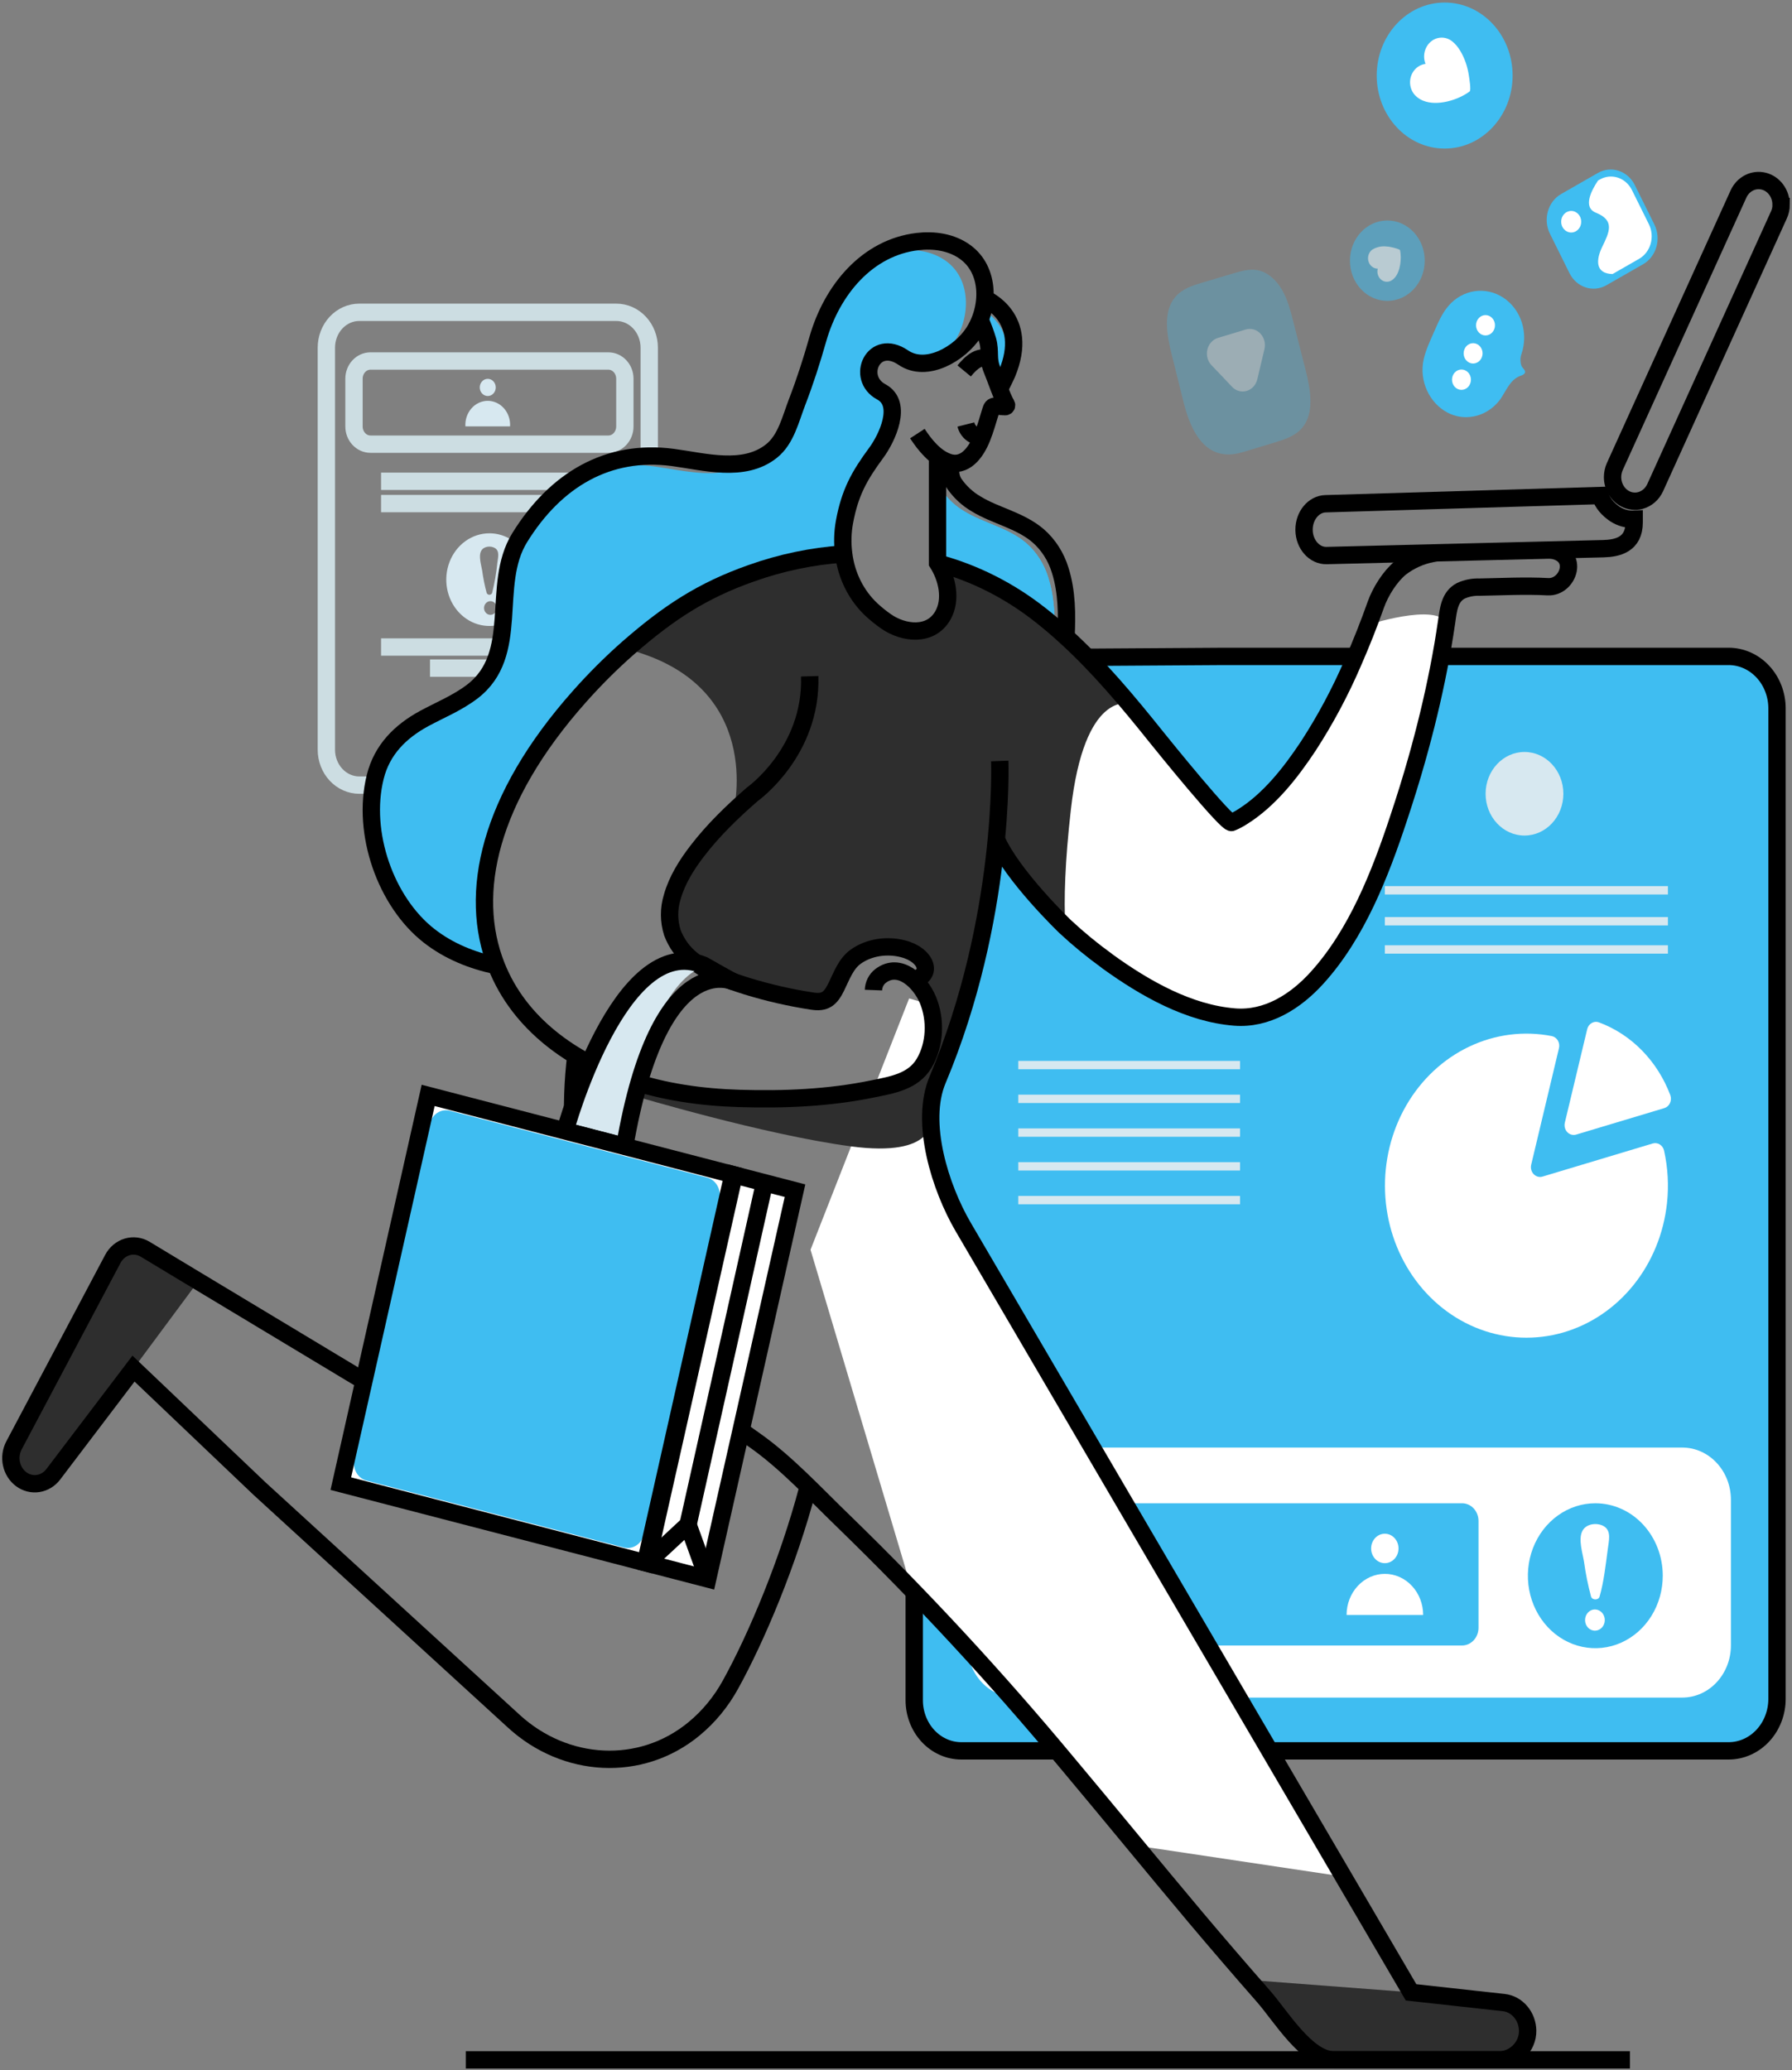 <svg width="465" height="537" viewBox="0 0 465 537" fill="none" xmlns="http://www.w3.org/2000/svg">
<rect x="0" y="0" width="465" height="537" fill="#808080" stroke="none"/>
<path d="M133.609 203.669H93.236C92.112 203.669 90.999 203.431 89.961 202.969C88.923 202.507 87.979 201.829 87.186 200.975C86.391 200.12 85.762 199.106 85.333 197.991C84.904 196.875 84.683 195.679 84.685 194.472V90.193C84.685 88.987 84.906 87.793 85.336 86.678C85.766 85.565 86.396 84.552 87.19 83.7C87.984 82.847 88.927 82.171 89.964 81.71C91.001 81.249 92.113 81.012 93.236 81.013H159.89C161.015 81.009 162.128 81.244 163.169 81.703C164.209 82.163 165.155 82.838 165.952 83.691C166.748 84.543 167.381 85.557 167.812 86.672C168.244 87.788 168.467 88.984 168.468 90.193V118.319" stroke="#CCDDE2" stroke-width="4.5" stroke-miterlimit="10"/>
<path d="M157.864 93.649H96.134C93.771 93.649 91.856 95.707 91.856 98.245V110.627C91.856 113.165 93.771 115.222 96.134 115.222H157.864C160.227 115.222 162.142 113.165 162.142 110.627V98.245C162.142 95.707 160.227 93.649 157.864 93.649Z" stroke="#CCDDE2" stroke-width="4.5" stroke-miterlimit="10"/>
<path d="M126.566 102.734C127.712 102.734 128.641 101.736 128.641 100.505C128.641 99.273 127.712 98.275 126.566 98.275C125.419 98.275 124.49 99.273 124.49 100.505C124.49 101.736 125.419 102.734 126.566 102.734Z" fill="#D7E8F0"/>
<path d="M120.764 110.603C120.715 109.753 120.828 108.902 121.098 108.101C121.367 107.299 121.786 106.566 122.329 105.946C122.872 105.325 123.528 104.831 124.255 104.493C124.983 104.155 125.767 103.98 126.56 103.98C127.353 103.98 128.137 104.155 128.864 104.493C129.592 104.831 130.248 105.325 130.791 105.946C131.334 106.566 131.753 107.299 132.022 108.101C132.291 108.902 132.405 109.753 132.356 110.603H120.764Z" fill="#D7E8F0"/>
<path d="M126.99 138.344C124.777 138.344 122.614 139.049 120.774 140.37C118.934 141.691 117.5 143.568 116.653 145.764C115.806 147.961 115.584 150.378 116.016 152.709C116.448 155.041 117.514 157.182 119.079 158.864C120.644 160.545 122.637 161.69 124.807 162.154C126.978 162.617 129.228 162.379 131.272 161.469C133.317 160.56 135.065 159.019 136.294 157.042C137.523 155.065 138.179 152.741 138.179 150.364C138.18 148.786 137.891 147.222 137.329 145.764C136.767 144.305 135.943 142.979 134.904 141.863C133.865 140.747 132.631 139.861 131.273 139.258C129.915 138.654 128.46 138.343 126.99 138.344ZM126.99 159.479C126.603 159.41 126.251 159.196 125.997 158.874C125.743 158.553 125.604 158.145 125.604 157.723C125.604 157.302 125.743 156.894 125.997 156.572C126.251 156.251 126.603 156.037 126.99 155.968C127.227 155.926 127.47 155.94 127.702 156.009C127.933 156.078 128.148 156.2 128.331 156.367C128.515 156.534 128.662 156.742 128.763 156.976C128.864 157.21 128.916 157.465 128.916 157.723C128.916 157.981 128.864 158.237 128.763 158.471C128.662 158.705 128.515 158.913 128.331 159.08C128.148 159.247 127.933 159.369 127.702 159.438C127.47 159.507 127.227 159.521 126.99 159.479ZM129.06 145.964C128.794 148.622 128.338 151.255 127.697 153.839C127.63 153.977 127.529 154.092 127.404 154.173C127.28 154.254 127.138 154.296 126.993 154.296C126.848 154.296 126.706 154.254 126.582 154.173C126.458 154.092 126.357 153.977 126.289 153.839C125.779 151.934 125.387 149.995 125.119 148.034C124.893 146.61 124.12 144.298 124.86 142.91C125.511 141.671 127.355 141.522 128.42 142.169C129.728 142.969 129.215 144.665 129.06 145.964Z" fill="#D7E8F0"/>
<path d="M98.883 124.853H153.536" stroke="#CCDDE2" stroke-width="4.5" stroke-miterlimit="10"/>
<path d="M98.883 130.635H153.536" stroke="#CCDDE2" stroke-width="4.5" stroke-miterlimit="10"/>
<path d="M98.883 167.846H153.536" stroke="#CCDDE2" stroke-width="4.5" stroke-miterlimit="10"/>
<path d="M111.579 173.315H140.84" stroke="#CCDDE2" stroke-width="4.5" stroke-miterlimit="10"/>
<path d="M436.524 181.385H352.747C345.772 181.385 340.118 187.46 340.118 194.953V348.665C340.118 356.158 345.772 362.232 352.747 362.232H436.524C443.5 362.232 449.154 356.158 449.154 348.665V194.953C449.154 187.46 443.5 181.385 436.524 181.385Z" fill="#3FBDF1"/>
<path d="M322.007 181.385H263.671C256.696 181.385 251.042 187.46 251.042 194.953V348.665C251.042 356.158 256.696 362.232 263.671 362.232H322.007C328.982 362.232 334.636 356.158 334.636 348.665V194.953C334.636 187.46 328.982 181.385 322.007 181.385Z" fill="#3FBDF1"/>
<path d="M255.872 454.195H448.553C451.882 454.193 455.075 452.772 457.429 450.244C459.784 447.715 461.108 444.286 461.111 440.71V183.769C461.111 181.997 460.787 180.242 460.156 178.605C459.525 176.968 458.6 175.481 457.434 174.228C456.268 172.975 454.883 171.981 453.359 171.304C451.835 170.626 450.202 170.277 448.553 170.278H317.607L283.383 170.498H283.284L265.979 171.221H265.923L261.369 171.411H260.967L260.63 174.323L259.967 179.737C259.975 179.747 259.978 179.759 259.978 179.772C259.978 179.785 259.975 179.797 259.967 179.808L254.58 188.383L253.476 190.12L250.434 211.029V211.13C250.368 211.1 250.302 211.059 250.219 211.012C250.153 210.97 250.09 210.923 250.031 210.869C249.008 210.041 248.239 208.903 247.823 207.602C246.813 204.85 246.57 201.203 246.559 198.309L245.897 214.196V214.255L244.975 235.479L244.749 241.177C245.179 240.353 245.798 239.167 246.515 237.75L244.224 253.476L243.75 264.808L242.568 293.444L242.524 294.512V294.921L242.215 301.895V302.055C242.215 302.055 241.332 322.519 241.332 322.549L241.249 324.446L240.228 332.731L237.247 355.911V440.71C237.248 443.126 237.854 445.497 239.002 447.575C240.15 449.652 241.798 451.359 243.772 452.517C247.509 454.693 251.643 454.402 255.75 454.254C256.854 454.219 257.958 454.165 259.062 454.1" fill="#3FBDF1"/>
<path d="M248.557 449.772C248.48 449.772 248.397 449.695 248.303 449.665C247.254 449.261 246.262 448.702 245.356 448.005C243.765 446.791 242.47 445.184 241.577 443.32C240.685 441.457 240.222 439.391 240.228 437.295V324.127L237.247 325.663L237.059 325.763L236.656 324.69L234.664 319.353L234.112 317.877L229.072 304.362C229.072 304.362 238.643 262.757 244.975 235.479C247.293 225.463 249.181 217.375 249.976 213.977C250.219 212.963 250.362 212.37 250.39 212.269C250.392 212.245 250.392 212.222 250.39 212.198C250.407 211.996 250.378 211.793 250.307 211.605C250.229 211.386 250.134 211.174 250.026 210.971C250.013 210.928 249.994 210.888 249.971 210.852C249.314 209.652 248.576 208.507 247.763 207.424L246.714 193.471L246.885 193.329L247.68 192.647L253.111 188.021L254.375 184.428L256.854 177.442L257.958 174.329H260.585H261.259H266.012L283.576 174.27H285.083L318.407 174.056H445.914C447.52 174.056 449.109 174.396 450.593 175.057C452.076 175.717 453.423 176.686 454.558 177.906C455.692 179.126 456.592 180.575 457.205 182.17C457.817 183.764 458.132 185.472 458.13 187.197V437.295C458.132 439.02 457.817 440.728 457.205 442.322C456.592 443.916 455.692 445.365 454.558 446.586C453.423 447.806 452.076 448.774 450.593 449.435C449.109 450.095 447.52 450.436 445.914 450.436H256.103" fill="#3FBDF1"/>
<path d="M261.314 170.628L265.83 170.599H265.923L283.256 170.498H283.378L317.602 170.278H448.553C451.883 170.28 455.076 171.702 457.431 174.231C459.786 176.761 461.109 180.192 461.111 183.769V440.71C461.108 444.286 459.784 447.715 457.429 450.244C455.074 452.772 451.882 454.193 448.553 454.195H249.463C246.219 454.195 243.107 452.81 240.813 450.346C238.519 447.881 237.23 444.539 237.23 441.054V412.999" stroke="black" stroke-width="4.5" stroke-miterlimit="10"/>
<path d="M436.525 375.514H263.671C256.696 375.514 251.042 381.588 251.042 389.082V426.802C251.042 434.296 256.696 440.37 263.671 440.37H436.525C443.5 440.37 449.154 434.296 449.154 426.802V389.082C449.154 381.588 443.5 375.514 436.525 375.514Z" fill="white"/>
<path d="M379.376 389.962H267.717C265.355 389.962 263.439 392.019 263.439 394.557V422.262C263.439 424.8 265.355 426.858 267.717 426.858H379.376C381.739 426.858 383.654 424.8 383.654 422.262V394.557C383.654 392.019 381.739 389.962 379.376 389.962Z" fill="#3FBDF1"/>
<path d="M359.344 405.503C361.307 405.503 362.899 403.793 362.899 401.684C362.899 399.575 361.307 397.865 359.344 397.865C357.38 397.865 355.789 399.575 355.789 401.684C355.789 403.793 357.38 405.503 359.344 405.503Z" fill="white"/>
<path d="M349.419 418.951C349.419 416.121 350.466 413.405 352.329 411.403C354.193 409.402 356.72 408.277 359.355 408.277C361.99 408.277 364.517 409.402 366.381 411.403C368.244 413.405 369.291 416.121 369.291 418.951H349.419Z" fill="white"/>
<path d="M413.981 389.966C410.519 389.963 407.134 391.062 404.254 393.126C401.374 395.19 399.129 398.124 397.802 401.56C396.475 404.994 396.127 408.775 396.8 412.423C397.474 416.071 399.14 419.422 401.587 422.052C404.034 424.683 407.153 426.474 410.548 427.2C413.943 427.927 417.462 427.554 420.66 426.131C423.859 424.709 426.592 422.298 428.515 419.205C430.438 416.113 431.464 412.477 431.463 408.759C431.463 406.291 431.012 403.848 430.133 401.568C429.256 399.289 427.968 397.218 426.344 395.472C424.721 393.728 422.794 392.343 420.673 391.399C418.551 390.454 416.277 389.967 413.981 389.966ZM413.981 423.014C413.635 423.032 413.289 422.973 412.965 422.843C412.64 422.712 412.344 422.513 412.093 422.256C411.843 421.999 411.644 421.69 411.507 421.348C411.371 421.006 411.301 420.638 411.301 420.266C411.301 419.893 411.371 419.525 411.507 419.183C411.644 418.841 411.843 418.532 412.093 418.275C412.344 418.018 412.64 417.818 412.965 417.689C413.289 417.558 413.635 417.499 413.981 417.517C414.639 417.55 415.26 417.853 415.715 418.366C416.169 418.878 416.423 419.558 416.423 420.266C416.423 420.973 416.169 421.653 415.715 422.165C415.26 422.677 414.639 422.981 413.981 423.014ZM417.199 401.874C416.647 405.954 416.2 410.235 415.068 414.185C414.814 415.139 413.142 415.139 412.86 414.185C412.058 411.208 411.445 408.177 411.028 405.112C410.674 402.888 409.465 399.271 410.625 397.112C411.646 395.173 414.527 394.942 416.183 395.926C418.248 397.183 417.42 399.846 417.199 401.874Z" fill="#3FBDF1"/>
<path d="M432.561 312.117C431.713 319.975 428.685 327.376 423.871 333.362C419.057 339.347 412.68 343.638 405.566 345.68C398.452 347.721 390.932 347.417 383.981 344.808C377.03 342.199 370.97 337.405 366.588 331.048C362.206 324.692 359.705 317.067 359.408 309.163C359.111 301.26 361.034 293.443 364.925 286.729C368.818 280.014 374.499 274.711 381.232 271.51C387.964 268.308 395.438 267.355 402.681 268.775C403 268.841 403.302 268.977 403.57 269.173C403.838 269.369 404.066 269.622 404.239 269.916C404.412 270.211 404.528 270.541 404.578 270.885C404.628 271.229 404.612 271.581 404.53 271.918L403.807 274.948L397.327 302.131C397.224 302.565 397.228 303.02 397.34 303.451C397.452 303.882 397.668 304.274 397.965 304.587C398.263 304.899 398.632 305.123 399.035 305.234C399.439 305.346 399.862 305.341 400.263 305.221L425.418 297.666L428.857 296.634C429.163 296.542 429.484 296.516 429.8 296.559C430.115 296.603 430.42 296.714 430.695 296.886C430.97 297.058 431.21 297.287 431.4 297.561C431.591 297.834 431.729 298.147 431.805 298.478C432.795 302.943 433.051 307.559 432.561 312.117Z" fill="white"/>
<path d="M433.428 284.104C433.547 284.435 433.6 284.79 433.583 285.145C433.566 285.499 433.481 285.846 433.331 286.164C433.182 286.48 432.973 286.76 432.716 286.984C432.46 287.209 432.163 287.373 431.844 287.466L429.476 288.178L408.991 294.327C408.59 294.447 408.166 294.452 407.763 294.34C407.359 294.229 406.99 294.006 406.693 293.693C406.395 293.38 406.18 292.988 406.067 292.557C405.955 292.126 405.951 291.671 406.054 291.238L411.348 269.107L411.856 266.984C411.936 266.647 412.079 266.33 412.278 266.055C412.476 265.78 412.726 265.552 413.01 265.385C413.295 265.218 413.608 265.116 413.931 265.085C414.254 265.054 414.579 265.095 414.886 265.205C419.054 266.75 422.865 269.236 426.063 272.496C429.261 275.756 431.772 279.714 433.428 284.104Z" fill="white"/>
<path d="M395.583 216.751C401.156 216.751 405.673 211.897 405.673 205.91C405.673 199.924 401.156 195.07 395.583 195.07C390.01 195.07 385.492 199.924 385.492 205.91C385.492 211.897 390.01 216.751 395.583 216.751Z" fill="#D7E8F0"/>
<path d="M432.804 229.868H359.35V232.038H432.804V229.868Z" fill="#D7E8F0"/>
<path d="M432.804 237.896H359.35V240.067H432.804V237.896Z" fill="#D7E8F0"/>
<path d="M432.804 245.216H359.35V247.387H432.804V245.216Z" fill="#D7E8F0"/>
<path d="M321.775 275.209H264.234V277.379H321.775V275.209Z" fill="#D7E8F0"/>
<path d="M321.775 283.968H264.234V286.138H321.775V283.968Z" fill="#D7E8F0"/>
<path d="M321.775 292.721H264.234V294.891H321.775V292.721Z" fill="#D7E8F0"/>
<path d="M321.775 301.479H264.234V303.65H321.775V301.479Z" fill="#D7E8F0"/>
<path d="M321.775 310.238H264.234V312.408H321.775V310.238Z" fill="#D7E8F0"/>
<path d="M256.341 213.538C256.341 213.538 273.828 243.123 293.755 252.421C313.683 261.719 319.909 265.829 327.532 262.502C335.155 259.175 349.789 254.514 360.1 221.585C370.412 188.656 375.324 171.323 375.689 163.347C376.053 155.371 355.552 161.923 355.552 161.923C355.552 161.923 344.512 196.881 320.323 212.483L285.873 173.392L256.341 213.538Z" fill="white"/>
<path d="M235.906 259.004L249.982 263.107C249.982 263.107 233.637 287.319 248.171 312.67C262.705 338.021 292.635 389.167 292.635 389.167L349.921 487.012L296.344 478.989L256.341 431.916L235.917 410.041L210.32 324.204L235.906 259.004Z" fill="white"/>
<path d="M6.075 384.127C7.341 384.862 8.806 385.099 10.217 384.797C11.628 384.495 12.897 383.672 13.803 382.472L34.635 355.034L51.444 332.369L37.682 324.067C36.257 323.202 34.57 322.981 32.993 323.451C31.416 323.922 30.076 325.045 29.27 326.576L3.624 374.965C3.216 375.737 2.955 376.588 2.857 377.47C2.759 378.352 2.826 379.246 3.055 380.099C3.283 380.953 3.668 381.749 4.187 382.441C4.705 383.132 5.347 383.705 6.075 384.127Z" fill="#2E2E2E"/>
<path d="M323.177 513.549L340.515 531.873C342.012 533.458 344.027 534.348 346.129 534.351H389.489C390.834 534.357 392.151 533.942 393.28 533.158C394.41 532.372 395.302 531.251 395.848 529.93C396.393 528.61 396.57 527.147 396.355 525.721C396.141 524.295 395.544 522.966 394.639 521.898C393.499 520.528 391.924 519.666 390.223 519.479L366.172 516.828L323.177 513.549Z" fill="#2E2E2E"/>
<path d="M164.841 284.364C164.841 284.364 198.375 294.385 220.731 297.374C243.087 300.363 241.52 290.401 241.52 290.401L244.252 277.817C251.428 265.257 255.596 238.537 255.596 238.537L258.477 217.633L262.683 225.586L276.279 240.298L276.445 240.44C276.031 233.413 276.345 223.54 277.869 210.091C281.379 178.958 293.005 182.569 293.005 182.569L291.299 180.559C283.267 166.203 257.627 151.028 249.435 147.399C241.244 143.769 244.749 148.911 245.792 152.736C246.835 156.56 243.855 167.323 231.915 161.844C219.975 156.365 219.373 144.445 219.373 144.445H213.826C179.795 148.84 162.49 168.337 162.49 168.337C198.64 177.499 190.344 210.44 190.344 210.44L187.065 213.66C174.231 225.615 173.337 237.143 174.446 241.946C175.556 246.75 183.471 253.213 197.763 256.961C212.054 260.709 214.654 260.715 217.883 254.079C221.112 247.444 224.877 246.625 230.027 245.629C235.177 244.633 241.486 248.564 240.046 251.66C238.605 254.755 237.562 252.051 241.15 260.413C244.738 268.774 243.071 273.026 233.422 280.729C223.773 288.432 180.871 284.109 180.871 284.109C160.354 278.013 164.841 284.364 164.841 284.364Z" fill="#2E2E2E"/>
<path d="M243.275 144.643V145.906V146.226C252.867 148.801 261.9 153.357 269.87 159.64C271.162 160.654 272.421 161.686 273.663 162.771C273.696 158.412 273.348 154.036 272.04 149.909C270.98 146.367 268.983 143.233 266.293 140.889C263.925 138.861 261.127 137.562 258.312 136.388C255.496 135.214 252.731 134.182 250.147 132.599C247.97 131.32 246.069 129.562 244.567 127.44C244.04 126.673 243.712 125.769 243.615 124.822C243.518 123.874 243.656 122.916 244.015 122.044C243.761 122.025 243.511 121.971 243.27 121.884L243.275 144.643Z" fill="#3FBDF1"/>
<path d="M243.275 144.643V145.906V146.226C252.867 148.801 261.9 153.357 269.87 159.64C271.162 160.654 272.421 161.686 273.663 162.771C273.696 158.412 273.348 154.036 272.04 149.909C270.98 146.367 268.983 143.233 266.293 140.889C263.925 138.861 261.127 137.562 258.312 136.388C255.496 135.214 252.731 134.182 250.147 132.599C247.97 131.32 246.069 129.562 244.567 127.44C244.04 126.673 243.712 125.769 243.615 124.822C243.518 123.874 243.656 122.916 244.015 122.044C243.761 122.025 243.511 121.971 243.27 121.884L243.275 144.643Z" fill="#3FBDF1"/>
<path d="M110.756 243.093C114.36 245.864 118.366 247.974 122.613 249.338C124.44 249.943 126.295 250.441 128.172 250.832C120.758 232.064 126.306 207.371 149.7 181.042C153.705 176.526 157.97 172.284 162.467 168.34C169.737 161.989 176.196 157.257 183.813 153.45C187.223 151.759 190.726 150.292 194.301 149.055C200.641 146.788 207.185 145.244 213.825 144.448C215.332 144.252 216.823 144.11 218.33 144.021C217.962 141.24 218.035 138.413 218.545 135.66C219.936 128.099 222.359 123.752 226.764 117.792C229.524 114.039 233.835 105.073 228.089 101.977C224.463 100.038 224.131 96.047 225.837 93.675C227.278 91.612 230.192 90.669 233.786 93.082C236.27 94.79 239.217 94.897 242.066 94.061C244.278 92.676 246.196 90.81 247.696 88.581C251.869 82.159 252.018 72.428 245.488 67.714C241.928 65.134 237.39 64.511 233.134 65.01C231.229 65.234 229.35 65.675 227.532 66.326C227.524 66.322 227.515 66.32 227.507 66.32C227.498 66.32 227.49 66.322 227.482 66.326C219.754 70.791 214.262 79.046 211.612 88.35C210.055 93.847 208.3 99.291 206.247 104.628C204.557 109.004 203.382 114.323 199.623 117.312C198.052 118.56 196.268 119.467 194.373 119.981C187.269 124.82 177.416 122.026 169.649 120.995C163.439 120.083 157.117 120.765 151.201 122.987C144.577 126.587 138.88 132.333 134.26 139.805C126.626 152.169 134.707 169.994 121.94 179.743C118.076 182.679 113.66 184.458 109.437 186.735C103.409 190.026 98.54 194.705 96.741 201.91C93.186 216.444 99.512 234.323 110.756 243.093Z" fill="#3FBDF1"/>
<path d="M422.94 534.35H120.863" stroke="black" stroke-width="4.5" stroke-miterlimit="10"/>
<path d="M254.354 82.727C255.13 84.455 255.793 86.238 256.341 88.064C257.136 91.029 256.274 92.867 257.483 95.695C257.897 96.674 258.494 98.328 259.139 100.001C259.322 99.609 259.487 99.289 259.586 99.04C264.323 87.708 258.096 82.246 255.099 80.378C254.908 81.181 254.659 81.966 254.354 82.727Z" fill="#3FBDF1"/>
<path d="M254.354 82.727C255.13 84.455 255.793 86.238 256.341 88.064C257.136 91.029 256.274 92.867 257.483 95.695C257.897 96.674 258.494 98.328 259.139 100.001C259.322 99.609 259.487 99.289 259.586 99.04C264.323 87.708 258.096 82.246 255.099 80.378C254.908 81.181 254.659 81.966 254.354 82.727Z" fill="#3FBDF1"/>
<path d="M149.407 273.905C146.515 298.408 148.855 340.914 195.566 373.434C203.973 379.287 211.54 387.554 218.954 394.699C239.173 414.328 258.408 435.096 276.577 456.917C287.7 470.164 299.055 484.088 310.332 497.502C316.113 504.357 321.957 511.148 327.863 517.877C332.213 522.805 339.113 534.345 346.107 534.345H389.086C392.95 534.345 396.46 530.947 396.405 526.778C396.374 524.977 395.739 523.248 394.617 521.91C393.477 520.54 391.902 519.677 390.201 519.49L366.15 516.839L249.949 318.315C243.954 308.068 238.638 291.203 243.275 280.155C260.939 238.135 259.421 197.408 259.421 197.408" stroke="black" stroke-width="4.5" stroke-miterlimit="10"/>
<path d="M209.57 386.207C204.503 405.331 196.322 424.752 189.565 436.979C187.117 441.443 183.89 445.358 180.06 448.507C166.216 459.899 146.647 458.683 133.372 446.544L67.347 386.171L34.641 355.033L13.809 382.471C12.824 383.758 11.425 384.602 9.889 384.836C8.353 385.069 6.792 384.676 5.513 383.733C4.233 382.79 3.33 381.366 2.98 379.743C2.631 378.119 2.86 376.414 3.624 374.963L29.276 326.587C30.082 325.056 31.421 323.932 32.999 323.462C34.576 322.992 36.263 323.213 37.688 324.078L51.45 332.38L130.297 379.82C131.609 380.608 133.076 381.051 134.578 381.112C136.081 381.172 137.574 380.849 138.937 380.168C140.3 379.487 141.493 378.468 142.418 377.196C143.343 375.922 143.974 374.432 144.257 372.846L153.597 320.235" stroke="black" stroke-width="4.5" stroke-miterlimit="10"/>
<path d="M243.275 118.36V144.452V145.715V146.035C245.775 149.949 247.034 155.523 244.649 159.674C241.453 165.243 234.399 164.317 229.927 161.204C228.611 160.29 227.355 159.279 226.168 158.18C222.188 154.465 219.612 149.314 218.926 143.699C218.558 140.918 218.631 138.091 219.141 135.338C220.543 127.783 222.961 123.442 227.372 117.465C230.132 113.729 234.437 104.751 228.685 101.655C221.946 98.044 226.615 87.477 234.382 92.76C240.41 96.87 249.071 91.746 252.648 86.237C256.821 79.815 256.97 70.084 250.44 65.37C246.879 62.79 242.342 62.167 238.086 62.665C225.12 64.195 215.89 75.083 212.197 88.034C210.641 93.531 208.885 98.975 206.832 104.312C205.143 108.688 203.967 114.007 200.208 116.996C193.032 122.742 182.687 119.736 174.589 118.668C157.731 116.445 144.136 124.468 134.845 139.489C127.211 151.853 135.293 169.678 122.525 179.427C118.661 182.362 114.245 184.141 110.022 186.419C103.994 189.71 99.126 194.389 97.354 201.593C93.777 216.11 100.114 233.989 111.347 242.76C116.497 246.78 122.525 249.182 128.784 250.498" stroke="black" stroke-width="4.5" stroke-miterlimit="10"/>
<path d="M276.555 166.15C276.588 165.818 276.599 165.498 276.615 165.184C276.897 159.449 276.864 153.508 275.125 147.987C274.058 144.449 272.06 141.318 269.373 138.973C267 136.951 264.201 135.641 261.397 134.466C258.593 133.292 255.811 132.272 253.233 130.683C251.051 129.409 249.147 127.648 247.652 125.518C247.128 124.753 246.801 123.853 246.704 122.908C246.607 121.964 246.744 121.009 247.1 120.14" stroke="black" stroke-width="4.5" stroke-miterlimit="10"/>
<path d="M238.047 112.477C240.001 115.478 242.651 118.716 245.991 119.884C250.313 121.396 253.222 117.453 254.773 113.616C255.7 111.333 256.341 108.902 257.091 106.541C257.334 105.765 257.483 105.391 258.311 105.355C259.139 105.32 260.011 105.498 260.862 105.498C260.922 105.496 260.981 105.477 261.033 105.443C261.084 105.409 261.126 105.361 261.155 105.304C261.183 105.246 261.198 105.182 261.195 105.117C261.193 105.052 261.175 104.989 261.143 104.934C260 103.066 258.295 97.973 257.434 95.933C256.236 93.104 257.102 91.272 256.296 88.301C255.748 86.477 255.088 84.694 254.32 82.964" stroke="black" stroke-width="4.5" stroke-miterlimit="10"/>
<path d="M255.596 77.478C255.596 77.478 267.381 82.335 261.292 96.929C260.917 97.812 259.995 99.657 259.559 100.487" stroke="black" stroke-width="4.5" stroke-miterlimit="10"/>
<path d="M382.716 35.869C382.716 35.869 382.782 35.904 382.915 35.958L382.716 35.869Z" fill="#3FBDF1"/>
<path d="M254.944 113.195C254.001 113.334 253.042 113.099 252.249 112.534C251.455 111.968 250.881 111.111 250.633 110.123" stroke="black" stroke-width="4.5" stroke-miterlimit="10"/>
<path d="M256.937 93.651C254.497 91.516 251.82 94.244 250.186 96.224" stroke="black" stroke-width="4.5" stroke-miterlimit="10"/>
<path d="M218.943 143.704C210.76 144.261 202.678 145.949 194.898 148.727C182.202 153.198 173.458 158.968 163.086 168.011C158.589 171.963 154.325 176.211 150.318 180.731C126.902 207.06 121.366 231.765 128.79 250.527C134.824 265.815 148.734 275.297 162.987 280.13C172.31 283.285 182.025 284.643 191.773 284.945C203.393 285.301 215.112 284.826 226.549 282.454C231.368 281.458 236.921 280.64 239.797 275.831C242.673 271.021 242.916 264.534 240.78 259.381C238.776 254.583 233.367 249.424 228.476 253.19C227.934 253.61 227.488 254.158 227.171 254.79C226.855 255.424 226.676 256.125 226.649 256.843" stroke="black" stroke-width="4.5" stroke-miterlimit="10"/>
<path d="M210.105 175.43C210.713 195.094 195.201 206.058 195.201 206.058C190.057 210.535 185.056 215.345 180.849 220.853C178.161 224.37 175.666 228.308 174.43 232.713C173.505 235.718 173.521 238.964 174.474 241.958C175.528 244.727 177.269 247.131 179.508 248.908C183.692 252.425 188.782 254.245 193.827 255.823C199.386 257.532 205.049 258.827 210.773 259.701C214.085 260.211 215.482 259.108 216.994 256.03C218.363 253.243 219.484 250.017 222.018 248.197C225.528 245.665 230.242 245.078 234.305 246.121C240.57 247.722 242.171 253.059 237.065 254.139" stroke="black" stroke-width="4.5" stroke-miterlimit="10"/>
<path d="M206.28 308.837L111.088 284.127L88.434 384.842L180.987 409.559L183.957 408.094L206.28 308.837Z" fill="white"/>
<path d="M162.357 294.678C166.873 260.723 176.66 252.326 183.03 250.648L182.61 250.398C163.379 242.357 150.042 282.142 147.21 291.446L162.357 294.678Z" fill="#D7E8F0"/>
<path d="M162.092 297.369C166.608 263.414 176.66 252.301 183.03 250.646L182.61 250.397C163.379 242.356 149.49 284.056 146.647 293.354L162.092 297.369Z" fill="#D7E8F0"/>
<path d="M182.61 250.397C160.861 241.313 146.647 293.354 146.647 293.354L162.103 297.369C171.085 245.185 190.355 254.673 190.355 254.673C189.676 254.453 182.61 250.397 182.61 250.397Z" stroke="black" stroke-width="4.5" stroke-miterlimit="10"/>
<path d="M110.027 288.927L88.436 384.875L163.537 404.378L185.127 308.431L110.027 288.927Z" fill="#3FBDF1"/>
<path d="M111.173 283.848L88.439 384.879L167.514 405.415L190.249 304.384L111.173 283.848Z" fill="white"/>
<path d="M111.545 291.533L91.965 378.545C91.41 381.012 92.822 383.496 95.118 384.092L161.902 401.436C164.198 402.032 166.51 400.515 167.066 398.048L186.646 311.036C187.201 308.568 185.789 306.085 183.493 305.489L116.709 288.145C114.412 287.549 112.101 289.065 111.545 291.533Z" fill="#3FBDF1"/>
<path d="M111.103 284.163L88.439 384.877L167.516 405.413L190.179 304.699L111.103 284.163Z" stroke="black" stroke-width="4.5" stroke-miterlimit="10"/>
<path d="M190.511 304.779L167.847 405.493L183.633 409.592L206.296 308.878L190.511 304.779Z" fill="white"/>
<path d="M190.511 304.779L167.847 405.493L183.633 409.592L206.296 308.878L190.511 304.779Z" stroke="black" stroke-width="4.5" stroke-miterlimit="10"/>
<path d="M183.626 409.56L178.542 395.511L167.838 405.462" stroke="black" stroke-width="4.5" stroke-miterlimit="10"/>
<path d="M198.392 306.793L178.542 395.512" stroke="black" stroke-width="4.5" stroke-miterlimit="10"/>
<path d="M372.526 143.415C372.227 143.468 371.974 143.522 371.648 143.593C368.662 144.152 365.831 145.43 363.368 147.329C360.669 149.57 358.218 153.466 357.025 156.817C355.222 161.905 353.24 166.909 351.08 171.831C347.819 179.419 343.94 186.681 339.488 193.535C334.868 200.509 329.32 207.577 322.332 211.918C321.455 212.487 320.531 212.97 319.572 213.359C318.396 213.893 301.853 193.446 300.031 191.169C292.728 182.043 285.177 173.006 276.616 165.196C274.446 163.203 272.2 161.282 269.892 159.485C261.916 153.197 252.877 148.635 243.28 146.054" stroke="black" stroke-width="4.5" stroke-miterlimit="10"/>
<path d="M402.29 142.666C402.322 142.675 402.356 142.675 402.389 142.666C410.04 143.627 407.042 152.486 401.66 152.202C395.715 151.882 389.787 152.202 383.858 152.309C382.224 152.251 380.597 152.572 379.089 153.251C376.108 154.781 375.827 158.197 375.38 161.293C374.783 165.349 374.105 169.405 373.304 173.425C371.747 181.395 369.826 189.258 367.624 197.05C366.2 202.103 364.627 207.131 362.971 212.107C358.135 226.766 352.041 242.314 341.79 253.617C336.127 259.879 328.708 264.504 320.345 263.828C308.571 262.885 297.244 256.534 287.258 249.311C287.216 249.281 287.177 249.245 287.142 249.205C283.415 246.51 279.843 243.575 276.445 240.416C276.445 240.416 262.683 227.252 258.477 217.61" stroke="black" stroke-width="4.5" stroke-miterlimit="10"/>
<path d="M424.044 134.699V135.529C424.044 141.257 419.749 142.242 416.04 142.337L344.241 144.116C341.095 144.205 338.451 141.246 338.384 137.551V137.397C338.384 133.774 340.857 130.761 343.965 130.678C343.965 130.678 384.129 129.463 415.234 128.544C415.824 130.566 417.271 132.131 419.065 133.353C420.564 134.321 422.297 134.79 424.044 134.699Z" stroke="black" stroke-width="4.5" stroke-miterlimit="10"/>
<path d="M462.187 53.083C462.186 54.027 461.978 54.957 461.58 55.798L429.492 126.514C429.115 127.331 428.578 128.051 427.918 128.624C427.258 129.197 426.49 129.61 425.667 129.834C424.341 130.195 422.939 130.039 421.709 129.396C420.726 128.876 419.898 128.071 419.32 127.073C418.741 126.074 418.435 124.921 418.436 123.744C418.441 122.803 418.64 121.876 419.021 121.028L451.125 50.307C451.708 49.044 452.672 48.03 453.859 47.429C455.046 46.828 456.388 46.676 457.666 46.996C458.943 47.317 460.083 48.092 460.9 49.195C461.717 50.299 462.162 51.666 462.165 53.077L462.187 53.083Z" stroke="black" stroke-width="4.5" stroke-miterlimit="10"/>
<path d="M374.872 38.538C384.609 38.538 392.502 30.058 392.502 19.597C392.502 9.137 384.609 0.657 374.872 0.657C365.134 0.657 357.241 9.137 357.241 19.597C357.241 30.058 365.134 38.538 374.872 38.538Z" fill="#3FBDF1"/>
<path d="M369.269 26.114C368.684 25.879 368.137 25.549 367.646 25.136C366.781 24.435 366.186 23.417 365.974 22.275C365.763 21.134 365.949 19.948 366.498 18.945C366.856 18.293 367.35 17.739 367.941 17.328C368.532 16.916 369.204 16.658 369.904 16.573C369.516 15.593 369.435 14.505 369.674 13.472C369.913 12.44 370.459 11.519 371.228 10.848C371.998 10.178 372.95 9.796 373.94 9.759C374.93 9.722 375.904 10.032 376.716 10.643C378.421 11.918 379.602 14.165 380.326 16.217C380.699 17.294 380.973 18.409 381.143 19.544C381.225 20.137 381.788 23.398 381.347 23.73C378.432 25.901 373.006 27.644 369.269 26.114Z" fill="white"/>
<g opacity="0.72">
<path opacity="0.72" d="M359.995 78.048C365.355 78.048 369.699 73.381 369.699 67.623C369.699 61.865 365.355 57.198 359.995 57.198C354.636 57.198 350.291 61.865 350.291 67.623C350.291 73.381 354.636 78.048 359.995 78.048Z" fill="#3FBDF1"/>
<path opacity="0.72" d="M361.916 72.047C361.682 72.319 361.411 72.551 361.11 72.734C360.596 73.057 359.99 73.167 359.406 73.044C358.821 72.921 358.299 72.573 357.936 72.064C357.699 71.732 357.537 71.344 357.463 70.932C357.389 70.521 357.406 70.096 357.511 69.692C356.968 69.696 356.438 69.51 356.001 69.163C355.565 68.816 355.245 68.326 355.089 67.767C354.933 67.207 354.951 66.609 355.139 66.061C355.327 65.513 355.675 65.046 356.131 64.729C357.167 64.114 358.346 63.834 359.526 63.922C360.116 63.94 360.702 64.024 361.276 64.172C361.568 64.243 363.235 64.622 363.302 64.931C363.727 66.988 363.423 70.327 361.916 72.047Z" fill="white"/>
</g>
<path d="M414.626 44.871L405.103 50.325C401.649 52.303 400.342 56.915 402.182 60.626L407.259 70.856C409.1 74.567 413.393 75.972 416.847 73.993L426.371 68.54C429.825 66.562 431.133 61.95 429.291 58.239L424.215 48.009C422.374 44.298 418.081 42.894 414.626 44.871Z" fill="#3FBDF1"/>
<path d="M418.441 71.087L425.335 67.137C426.773 66.308 427.847 64.902 428.322 63.226C428.798 61.549 428.637 59.738 427.875 58.189L423.459 49.294C422.688 47.748 421.379 46.594 419.818 46.083C418.257 45.572 416.571 45.745 415.129 46.566L414.665 46.833C412.943 49.401 410.652 53.795 414.113 55.176C419.081 57.175 417.629 60.169 415.769 64.006C414.19 67.226 413.788 70.992 418.441 71.087Z" fill="white"/>
<path d="M407.705 60.318C409.144 60.318 410.31 59.064 410.31 57.519C410.31 55.973 409.144 54.72 407.705 54.72C406.266 54.72 405.099 55.973 405.099 57.519C405.099 59.064 406.266 60.318 407.705 60.318Z" fill="white"/>
<path d="M375.611 107.034C376.577 107.538 377.605 107.889 378.664 108.077C380.609 108.398 382.597 108.17 384.435 107.418C386.274 106.665 387.899 105.414 389.152 103.784C390.118 102.491 390.841 100.872 391.857 99.568C392.551 98.616 393.481 97.893 394.54 97.48C394.903 97.397 395.242 97.22 395.528 96.965C396.223 96.194 395.042 95.541 394.805 94.919C394.449 93.914 394.449 92.804 394.805 91.799C395.711 89.159 395.736 86.262 394.877 83.603C394.017 80.944 392.326 78.688 390.091 77.219C387.856 75.749 385.216 75.159 382.621 75.546C380.026 75.935 377.636 77.278 375.86 79.346C374.105 81.38 373.05 83.978 371.957 86.462C370.986 88.674 369.953 90.874 369.418 93.252C368.176 98.886 370.98 104.608 375.611 107.034Z" fill="#3FBDF1"/>
<path d="M385.47 87.02C386.827 87.02 387.926 85.839 387.926 84.382C387.926 82.924 386.827 81.743 385.47 81.743C384.113 81.743 383.014 82.924 383.014 84.382C383.014 85.839 384.113 87.02 385.47 87.02Z" fill="white"/>
<path d="M382.252 94.303C383.609 94.303 384.708 93.122 384.708 91.664C384.708 90.207 383.609 89.025 382.252 89.025C380.895 89.025 379.795 90.207 379.795 91.664C379.795 93.122 380.895 94.303 382.252 94.303Z" fill="white"/>
<path d="M379.232 101.135C380.589 101.135 381.689 99.953 381.689 98.496C381.689 97.038 380.589 95.857 379.232 95.857C377.875 95.857 376.776 97.038 376.776 98.496C376.776 99.953 377.875 101.135 379.232 101.135Z" fill="white"/>
<g opacity="0.54">
<path opacity="0.54" d="M320.268 117.785C321.014 117.679 321.752 117.514 322.476 117.293L330.789 114.778C333.334 114.007 336.011 113.153 337.816 111.072C341.161 107.212 340.079 101.08 338.782 95.992C337.726 91.829 336.668 87.666 335.608 83.503C334.879 80.633 334.129 77.716 332.677 75.201C331.225 72.687 328.929 70.529 326.191 70.066C324.176 69.728 322.134 70.309 320.163 70.884L312.187 73.256C309.57 74.021 306.81 74.881 304.978 77.034C301.721 80.859 302.77 86.86 304.017 91.859L307.202 104.638C309.156 112.317 312.816 118.793 320.268 117.785Z" fill="#3FBDF1"/>
<path opacity="0.54" d="M319.716 100.357C320.208 100.874 320.819 101.241 321.486 101.424C322.152 101.607 322.852 101.597 323.515 101.397C324.177 101.197 324.779 100.813 325.259 100.284C325.739 99.755 326.082 99.099 326.252 98.382L327.179 94.48L328.101 90.573C328.27 89.856 328.261 89.104 328.074 88.393C327.887 87.682 327.53 87.036 327.037 86.521C326.544 86.005 325.933 85.638 325.266 85.456C324.599 85.274 323.9 85.284 323.238 85.485L319.633 86.576L316.023 87.667C315.362 87.869 314.762 88.255 314.284 88.785C313.805 89.315 313.465 89.972 313.297 90.688C313.129 91.404 313.14 92.155 313.328 92.866C313.516 93.576 313.874 94.221 314.367 94.735L317.055 97.546L319.716 100.357Z" fill="white"/>
</g>
</svg>
